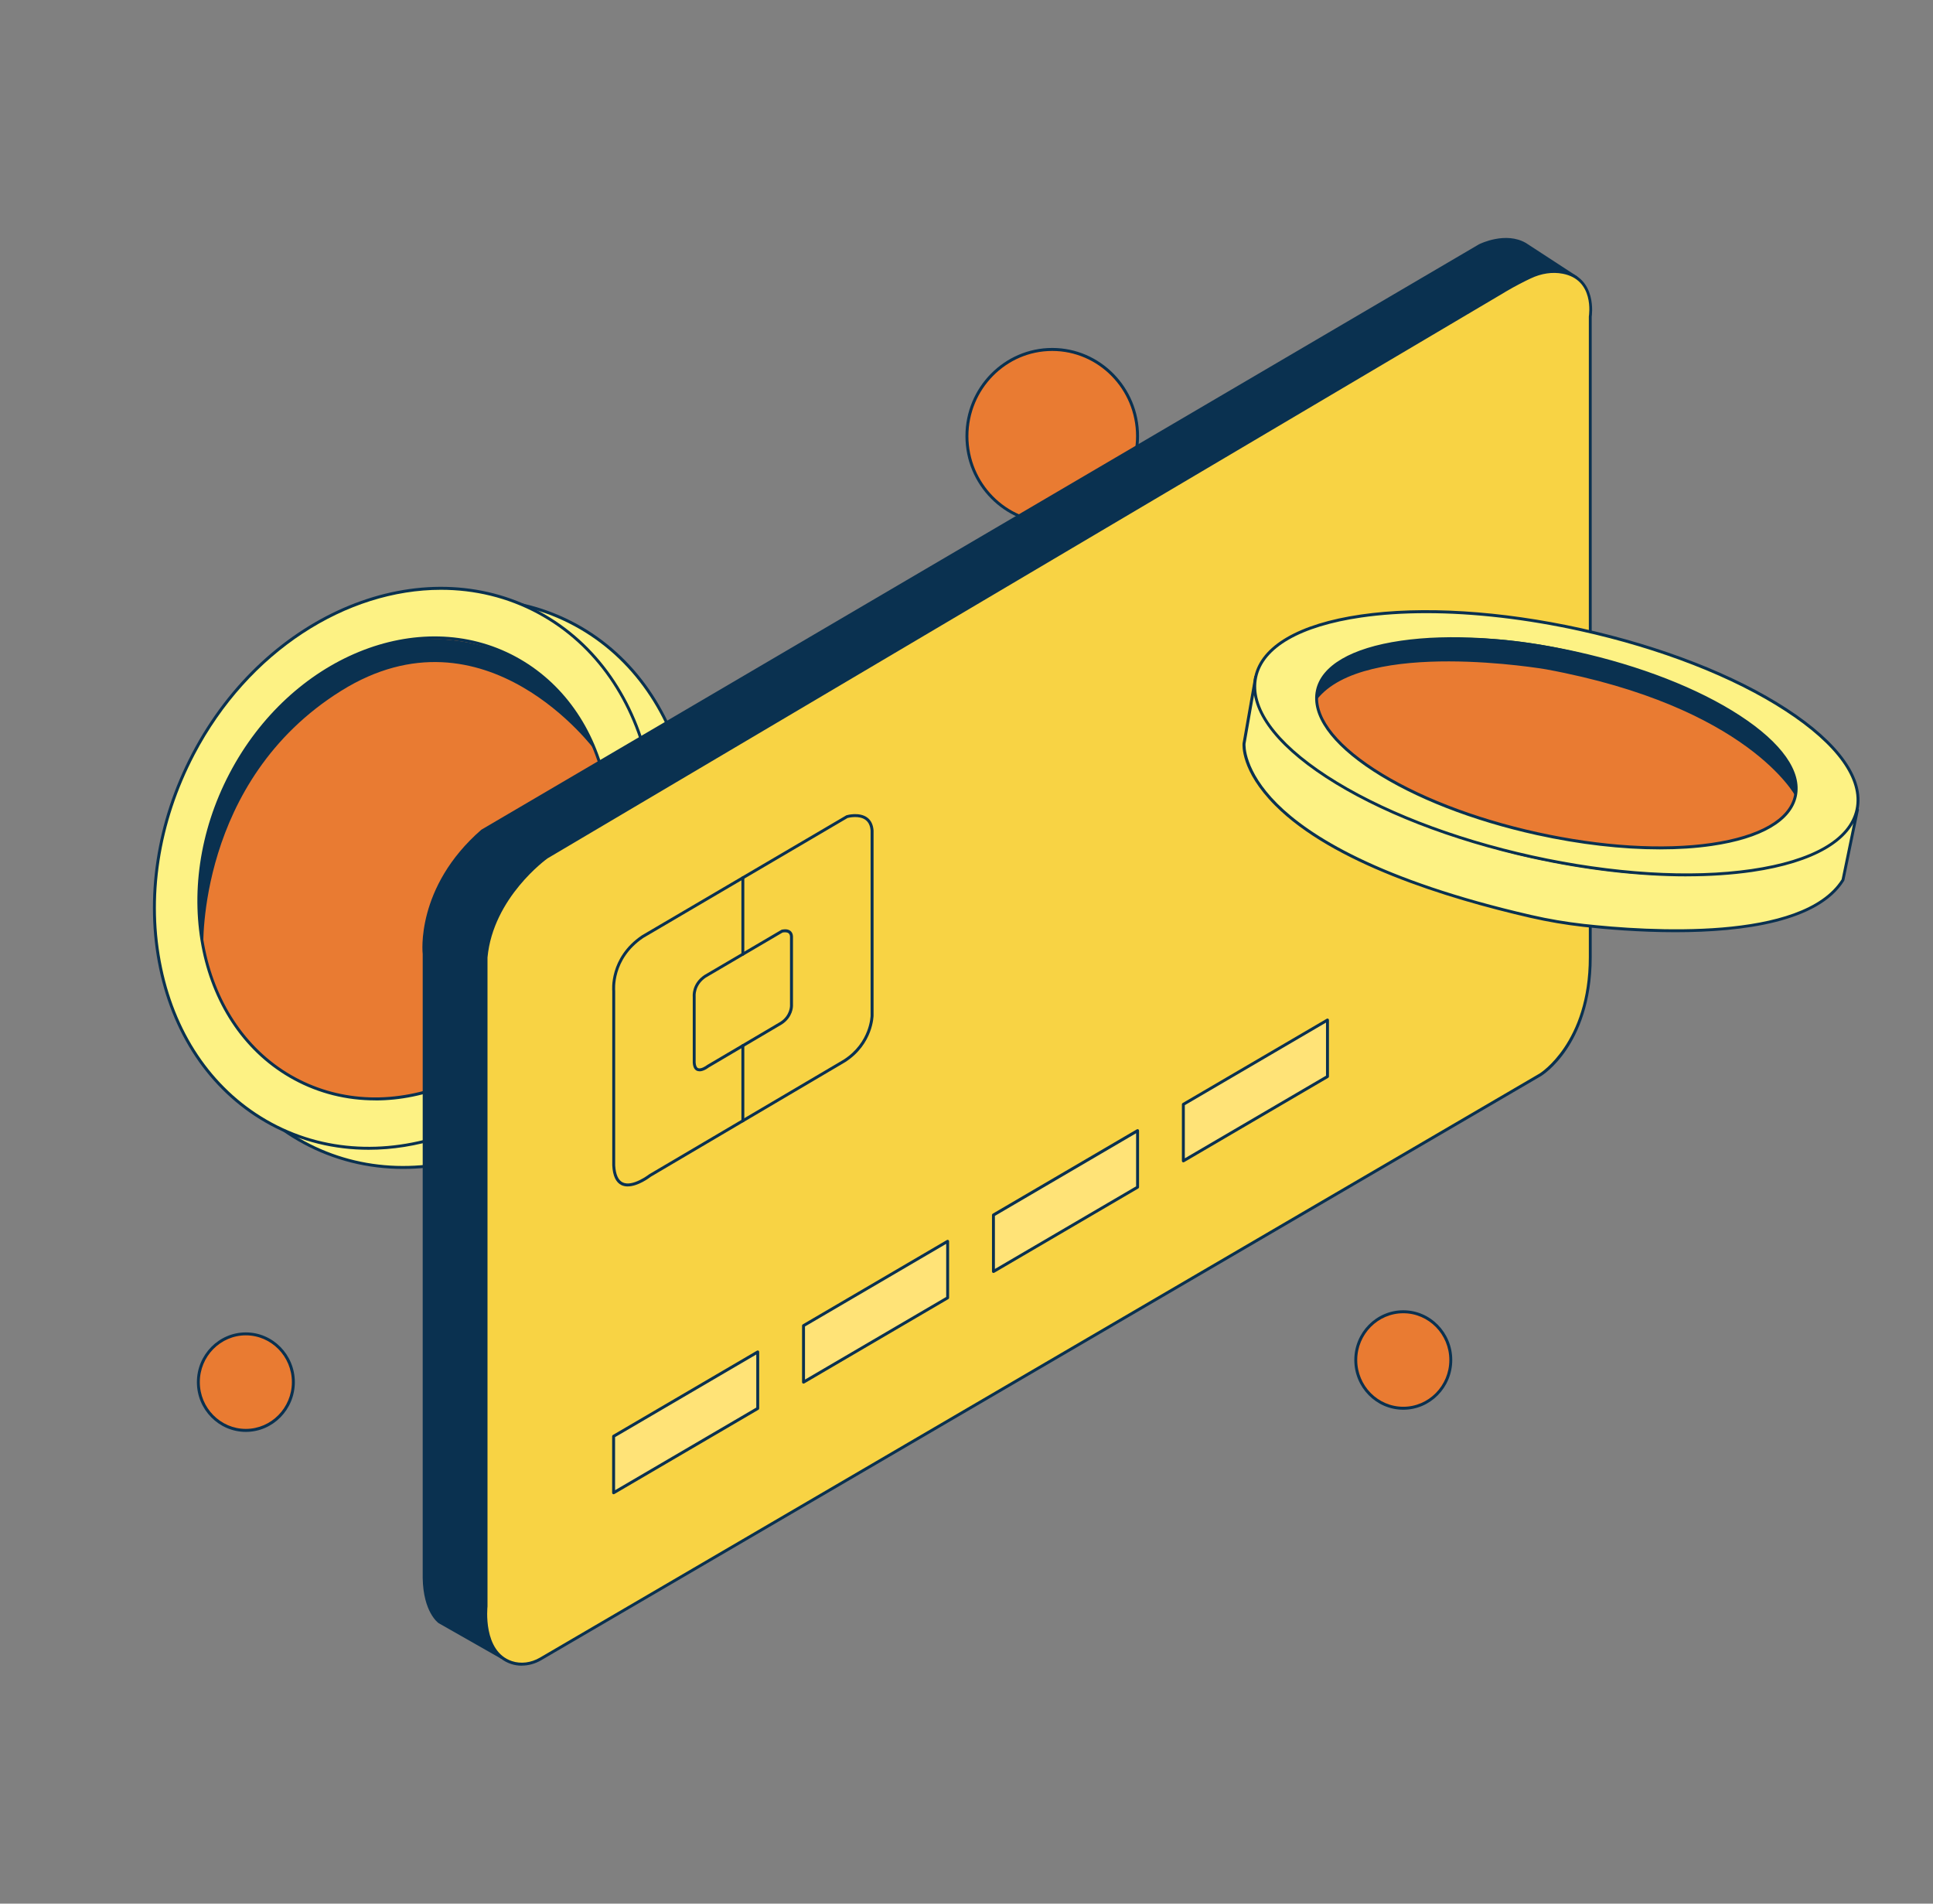 <svg width="65" height="64" viewBox="0 0 65 64" fill="none" xmlns="http://www.w3.org/2000/svg">
<rect x="0" y="0" width="65" height="64" fill="#808080" stroke="none"/>
<path d="M35.384 17.576C36.968 17.576 38.252 16.272 38.252 14.663C38.252 13.054 36.968 11.749 35.384 11.749C33.799 11.749 32.515 13.054 32.515 14.663C32.515 16.272 33.799 17.576 35.384 17.576Z" fill="#E97B32"/>
<path d="M35.383 17.625C33.774 17.625 32.465 16.295 32.465 14.661C32.465 13.027 33.774 11.698 35.383 11.698C36.992 11.698 38.301 13.027 38.301 14.661C38.301 16.295 36.992 17.625 35.383 17.625ZM35.383 11.799C33.828 11.799 32.564 13.084 32.564 14.662C32.564 16.241 33.828 17.526 35.383 17.526C36.938 17.526 38.202 16.241 38.202 14.662C38.202 13.084 36.938 11.799 35.383 11.799Z" fill="#0A3150"/>
<path d="M21.986 33.603C24.504 28.796 23.319 23.156 19.339 21.006C15.36 18.856 10.093 21.011 7.575 25.818C5.057 30.625 6.242 36.265 10.222 38.414C14.201 40.565 19.468 38.41 21.986 33.603Z" fill="#FDF284"/>
<path d="M13.556 39.299C12.377 39.299 11.235 39.017 10.198 38.457C6.201 36.298 5.005 30.616 7.53 25.793C8.754 23.458 10.656 21.669 12.889 20.755C15.125 19.84 17.424 19.913 19.362 20.96C23.359 23.119 24.555 28.801 22.03 33.624C20.806 35.959 18.904 37.749 16.671 38.662C15.633 39.087 14.58 39.299 13.557 39.299H13.556ZM16.003 20.217C14.992 20.217 13.952 20.426 12.926 20.847C10.715 21.751 8.829 23.524 7.617 25.839C5.116 30.614 6.294 36.235 10.244 38.369C12.155 39.403 14.425 39.474 16.633 38.57C18.844 37.666 20.73 35.894 21.942 33.578C24.443 28.803 23.265 23.182 19.315 21.048C18.293 20.496 17.166 20.218 16.003 20.218V20.217Z" fill="#0A3150"/>
<path d="M20.729 33.038C23.214 28.292 22.044 22.724 18.115 20.602C14.186 18.479 8.986 20.605 6.5 25.351C4.015 30.096 5.185 35.664 9.114 37.787C13.043 39.91 18.243 37.783 20.729 33.038Z" fill="#FDF284"/>
<path d="M12.396 38.655C11.253 38.655 10.127 38.39 9.089 37.83C7.176 36.796 5.849 34.925 5.352 32.562C4.856 30.202 5.248 27.631 6.455 25.326C8.949 20.562 14.189 18.423 18.136 20.554C22.083 22.687 23.264 28.295 20.77 33.059C18.932 36.569 15.601 38.655 12.396 38.655ZM14.829 19.829C11.66 19.829 8.363 21.895 6.543 25.373C5.347 27.658 4.957 30.203 5.449 32.541C5.939 34.875 7.25 36.721 9.136 37.742C13.034 39.848 18.215 37.726 20.684 33.011C23.152 28.297 21.99 22.749 18.091 20.642C17.068 20.09 15.956 19.829 14.829 19.829Z" fill="#0A3150"/>
<path d="M19.469 32.358C21.515 28.451 20.552 23.868 17.319 22.122C14.085 20.375 9.805 22.125 7.759 26.032C5.713 29.938 6.676 34.521 9.909 36.268C13.143 38.015 17.423 36.264 19.469 32.358Z" fill="#E97B32"/>
<path d="M12.618 36.995C11.658 36.995 10.73 36.767 9.886 36.31C6.633 34.553 5.659 29.931 7.715 26.007C9.77 22.083 14.089 20.32 17.34 22.076C18.917 22.928 20.011 24.47 20.421 26.419C20.83 28.363 20.507 30.481 19.513 32.381C18.517 34.28 16.969 35.736 15.153 36.479C14.307 36.824 13.452 36.997 12.62 36.997L12.618 36.995ZM14.613 21.495C12.007 21.495 9.298 23.195 7.8 26.053C5.77 29.929 6.726 34.491 9.931 36.222C11.482 37.06 13.322 37.117 15.115 36.385C16.911 35.652 18.441 34.212 19.425 32.333C20.408 30.455 20.728 28.362 20.324 26.44C19.922 24.521 18.845 23.003 17.294 22.164C16.454 21.711 15.54 21.495 14.613 21.495Z" fill="#0A3150"/>
<path d="M6.836 31.871C6.836 31.871 6.618 26.255 11.469 23.227C16.321 20.199 20.014 25.232 20.014 25.232C20.014 25.232 18.726 21.043 13.632 21.519C13.632 21.519 10.061 21.923 7.908 25.751C7.908 25.751 6.128 28.891 6.836 31.87V31.871Z" fill="#0A3150"/>
<path d="M16.868 55.717L14.772 54.526C14.772 54.526 14.283 54.18 14.262 53.057V32.075C14.262 32.075 13.986 29.873 16.218 27.93L49.758 8.254C49.758 8.254 50.618 7.823 51.288 8.211L53.002 9.328L16.868 55.716V55.717Z" fill="#0A3150"/>
<path d="M16.867 55.767C16.86 55.767 16.851 55.764 16.844 55.761L14.748 54.569C14.724 54.552 14.235 54.193 14.214 53.059V32.076C14.211 32.06 13.96 29.832 16.187 27.894L49.734 8.213C49.773 8.194 50.629 7.773 51.313 8.17L53.03 9.289C53.041 9.297 53.049 9.308 53.052 9.323C53.054 9.337 53.051 9.35 53.042 9.362L16.908 55.75C16.898 55.762 16.884 55.768 16.869 55.768L16.867 55.767ZM50.642 8.1C50.185 8.1 49.783 8.297 49.778 8.3L16.241 27.974C15.107 28.963 14.641 30.024 14.451 30.741C14.245 31.516 14.31 32.065 14.31 32.07V53.059C14.33 54.137 14.795 54.483 14.799 54.487L16.853 55.654L52.928 9.343L51.259 8.255C51.062 8.141 50.845 8.102 50.64 8.102L50.642 8.1Z" fill="#0A3150"/>
<path d="M50.586 9.778L18.386 28.817C18.386 28.817 16.537 30.119 16.346 32.188V54.009C16.346 54.009 16.162 55.553 17.203 55.897C17.529 56.005 17.885 55.947 18.182 55.774L51.799 36.136C51.799 36.136 53.477 35.128 53.477 32.188V10.642C53.477 10.642 53.687 9.369 52.555 9.156C52.182 9.086 51.797 9.156 51.454 9.318C51.232 9.423 50.926 9.577 50.587 9.778H50.586Z" fill="#F8D344"/>
<path d="M17.543 56C17.421 56 17.301 55.981 17.186 55.943C16.119 55.591 16.294 54.017 16.295 54.001V32.187C16.487 30.113 18.338 28.788 18.356 28.775L50.56 9.733C50.913 9.524 51.229 9.366 51.431 9.27C51.806 9.093 52.197 9.036 52.561 9.105C53.726 9.324 53.526 10.635 53.523 10.648V32.187C53.523 33.717 53.062 34.72 52.675 35.291C52.254 35.913 51.837 36.166 51.821 36.177L18.204 55.814C17.996 55.937 17.767 55.998 17.543 55.998V56ZM50.61 9.82L18.41 28.859C18.395 28.87 16.581 30.17 16.393 32.191V54.007C16.392 54.028 16.227 55.52 17.217 55.847C17.515 55.946 17.858 55.903 18.157 55.728L51.773 36.09C51.788 36.081 53.427 35.059 53.427 32.185V10.639C53.436 10.581 53.615 9.403 52.544 9.202C52.2 9.137 51.83 9.191 51.474 9.36C51.273 9.454 50.961 9.611 50.61 9.818V9.82Z" fill="#0A3150"/>
<path d="M21.108 39.888C21.037 39.888 20.967 39.875 20.902 39.846C20.712 39.757 20.606 39.533 20.588 39.181V33.317C20.588 33.317 20.47 32.2 21.582 31.447L28.455 27.413C28.455 27.413 28.463 27.409 28.467 27.408C28.484 27.402 28.89 27.291 29.157 27.481C29.288 27.575 29.36 27.723 29.375 27.922V34.142C29.375 34.151 29.364 35.099 28.427 35.705L21.882 39.563C21.842 39.595 21.454 39.887 21.109 39.887L21.108 39.888ZM28.499 27.502L21.635 31.531C20.575 32.248 20.686 33.3 20.686 33.311V39.177C20.703 39.486 20.79 39.682 20.944 39.754C21.272 39.908 21.819 39.487 21.824 39.483C21.825 39.483 21.828 39.481 21.829 39.479L28.375 35.621C29.263 35.045 29.275 34.151 29.275 34.142V27.924C29.263 27.76 29.205 27.638 29.1 27.562C28.888 27.409 28.546 27.489 28.498 27.501L28.499 27.502Z" fill="#0A3150"/>
<path d="M23.522 36.016C23.491 36.016 23.46 36.011 23.431 35.998C23.348 35.959 23.303 35.867 23.295 35.721V33.512C23.294 33.5 23.249 33.075 23.684 32.782L26.273 31.262C26.273 31.262 26.28 31.259 26.284 31.257C26.291 31.256 26.458 31.209 26.57 31.289C26.627 31.329 26.66 31.393 26.665 31.478V33.822C26.665 33.838 26.661 34.2 26.295 34.437L23.831 35.89C23.803 35.911 23.659 36.018 23.523 36.018L23.522 36.016ZM26.315 31.352L23.734 32.866C23.355 33.124 23.391 33.491 23.392 33.507V35.719C23.398 35.822 23.425 35.886 23.471 35.909C23.561 35.951 23.721 35.849 23.772 35.81C23.773 35.809 23.776 35.807 23.777 35.806L26.242 34.353C26.561 34.146 26.565 33.826 26.565 33.824V31.483C26.561 31.433 26.544 31.395 26.512 31.373C26.454 31.331 26.355 31.344 26.315 31.353V31.352Z" fill="#0A3150"/>
<path d="M24.98 32.129C24.953 32.129 24.931 32.106 24.931 32.079V29.511C24.931 29.484 24.953 29.461 24.98 29.461C25.007 29.461 25.029 29.484 25.029 29.511V32.079C25.029 32.106 25.007 32.129 24.98 32.129Z" fill="#0A3150"/>
<path d="M24.98 37.731C24.953 37.731 24.931 37.708 24.931 37.681V35.154C24.931 35.126 24.953 35.104 24.98 35.104C25.007 35.104 25.029 35.126 25.029 35.154V37.681C25.029 37.708 25.007 37.731 24.98 37.731Z" fill="#0A3150"/>
<path d="M25.48 45.452L20.634 48.288V50.187L25.48 47.351V45.452Z" fill="#FFE377"/>
<path d="M20.634 50.237C20.625 50.237 20.617 50.234 20.609 50.23C20.593 50.221 20.584 50.206 20.584 50.187V48.287C20.584 48.269 20.593 48.253 20.609 48.244L25.456 45.408C25.471 45.399 25.489 45.399 25.505 45.408C25.52 45.417 25.529 45.433 25.529 45.452V47.351C25.529 47.37 25.52 47.386 25.505 47.395L20.658 50.23C20.651 50.234 20.643 50.237 20.634 50.237ZM20.683 48.316V50.1L25.431 47.322V45.538L20.683 48.316Z" fill="#0A3150"/>
<path d="M31.865 41.733L27.02 44.569V46.468L31.865 43.633V41.733Z" fill="#FFE377"/>
<path d="M27.019 46.517C27.01 46.517 27.003 46.515 26.995 46.511C26.979 46.502 26.97 46.486 26.97 46.468V44.568C26.97 44.549 26.979 44.534 26.995 44.525L31.841 41.689C31.857 41.679 31.875 41.679 31.89 41.689C31.906 41.698 31.915 41.714 31.915 41.732V43.632C31.915 43.65 31.906 43.666 31.89 43.675L27.044 46.511C27.036 46.515 27.029 46.517 27.019 46.517ZM27.069 44.597V46.381L31.817 43.603V41.818L27.069 44.596V44.597Z" fill="#0A3150"/>
<path d="M38.252 38.013L33.407 40.848V42.747L38.252 39.913V38.013Z" fill="#FFE377"/>
<path d="M33.407 42.797C33.398 42.797 33.39 42.795 33.382 42.791C33.367 42.782 33.357 42.766 33.357 42.747V40.848C33.357 40.829 33.367 40.813 33.382 40.804L38.228 37.968C38.244 37.959 38.262 37.959 38.278 37.968C38.293 37.978 38.302 37.993 38.302 38.012V39.912C38.302 39.93 38.293 39.946 38.278 39.955L33.431 42.791C33.423 42.795 33.416 42.797 33.407 42.797ZM33.455 40.877V42.662L38.203 39.884V38.1L33.455 40.878V40.877Z" fill="#0A3150"/>
<path d="M44.639 34.293L39.792 37.129V39.029L44.639 36.193V34.293Z" fill="#FFE377"/>
<path d="M39.792 39.078C39.783 39.078 39.775 39.076 39.767 39.072C39.752 39.063 39.743 39.047 39.743 39.029V37.129C39.743 37.11 39.752 37.095 39.767 37.085L44.614 34.25C44.629 34.24 44.647 34.24 44.663 34.25C44.678 34.259 44.688 34.275 44.688 34.293V36.193C44.688 36.211 44.678 36.227 44.663 36.236L39.816 39.072C39.809 39.076 39.801 39.078 39.792 39.078ZM39.841 37.158V38.942L44.589 36.164V34.379L39.841 37.156V37.158Z" fill="#0A3150"/>
<path d="M47.188 47.346C48.07 47.346 48.785 46.619 48.785 45.723C48.785 44.827 48.07 44.101 47.188 44.101C46.306 44.101 45.59 44.827 45.59 45.723C45.59 46.619 46.306 47.346 47.188 47.346Z" fill="#E97B32"/>
<path d="M47.188 47.395C46.28 47.395 45.541 46.645 45.541 45.723C45.541 44.801 46.28 44.051 47.188 44.051C48.095 44.051 48.834 44.801 48.834 45.723C48.834 46.645 48.095 47.395 47.188 47.395ZM47.188 44.151C46.333 44.151 45.639 44.857 45.639 45.723C45.639 46.59 46.334 47.295 47.188 47.295C48.041 47.295 48.736 46.59 48.736 45.723C48.736 44.857 48.041 44.151 47.188 44.151Z" fill="#0A3150"/>
<path d="M8.268 48.089C9.15 48.089 9.865 47.362 9.865 46.466C9.865 45.57 9.15 44.844 8.268 44.844C7.386 44.844 6.67 45.57 6.67 46.466C6.67 47.362 7.386 48.089 8.268 48.089Z" fill="#E97B32"/>
<path d="M8.267 48.14C7.36 48.14 6.621 47.389 6.621 46.468C6.621 45.546 7.36 44.795 8.267 44.795C9.175 44.795 9.914 45.546 9.914 46.468C9.914 47.389 9.175 48.14 8.267 48.14ZM8.267 44.894C7.413 44.894 6.719 45.6 6.719 46.466C6.719 47.333 7.414 48.039 8.267 48.039C9.12 48.039 9.815 47.333 9.815 46.466C9.815 45.6 9.12 44.894 8.267 44.894Z" fill="#0A3150"/>
<path d="M41.833 25C41.833 25 41.488 28.52 51.479 30.81C52.061 30.944 52.652 31.044 53.245 31.111C55.439 31.356 60.655 31.692 61.972 29.586L62.46 27.224C62.46 27.224 60.417 30.818 51.274 28.746C51.274 28.746 42.313 26.757 42.225 22.762L41.833 25Z" fill="#FDF284"/>
<path d="M56.341 31.341C55.133 31.341 54.003 31.245 53.239 31.16C52.65 31.094 52.055 30.993 51.467 30.859C48.613 30.204 44.805 29.017 42.875 27.081C41.708 25.912 41.779 25.032 41.783 24.995C41.783 24.995 41.783 24.992 41.783 24.991L42.175 22.752C42.179 22.727 42.203 22.71 42.227 22.712C42.252 22.713 42.273 22.734 42.273 22.76C42.358 26.671 51.194 28.678 51.283 28.697C53.88 29.285 57.545 29.766 60.267 28.718C61.89 28.094 62.412 27.206 62.417 27.197C62.429 27.176 62.455 27.167 62.477 27.176C62.499 27.185 62.512 27.209 62.508 27.233L62.02 29.595C62.02 29.595 62.016 29.607 62.013 29.612C61.145 31.002 58.608 31.341 56.34 31.341H56.341ZM41.882 25.006C41.879 25.048 41.838 25.906 42.956 27.022C44.015 28.078 46.354 29.583 51.489 30.761C52.072 30.895 52.665 30.995 53.25 31.061C55.423 31.303 60.615 31.641 61.927 29.566L62.365 27.441C62.121 27.743 61.52 28.341 60.314 28.806C57.569 29.869 53.878 29.385 51.264 28.793C51.242 28.788 48.993 28.283 46.763 27.296C44.02 26.081 42.456 24.648 42.211 23.13L41.882 25.006Z" fill="#0A3150"/>
<path d="M62.448 27.219C62.899 25.11 58.739 22.402 53.155 21.17C47.572 19.939 42.68 20.651 42.229 22.761C41.778 24.87 45.938 27.578 51.522 28.81C57.105 30.041 61.998 29.329 62.448 27.219Z" fill="#FDF284"/>
<path d="M56.712 29.463C55.11 29.463 53.326 29.258 51.508 28.857C48.803 28.26 46.342 27.3 44.583 26.155C42.809 25.001 41.955 23.791 42.178 22.749C42.4 21.706 43.672 20.965 45.757 20.661C47.827 20.36 50.456 20.523 53.163 21.119C55.868 21.716 58.329 22.675 60.088 23.82C61.861 24.975 62.716 26.186 62.493 27.227C62.271 28.269 60.999 29.011 58.914 29.315C58.234 29.413 57.495 29.462 56.712 29.462V29.463ZM47.959 20.614C47.181 20.614 46.446 20.663 45.771 20.761C43.73 21.058 42.487 21.772 42.274 22.771C42.06 23.77 42.899 24.942 44.636 26.073C46.386 27.212 48.835 28.167 51.529 28.761C54.224 29.355 56.842 29.517 58.9 29.217C60.941 28.92 62.184 28.206 62.397 27.207C62.611 26.208 61.772 25.035 60.035 23.906C58.285 22.766 55.836 21.812 53.142 21.217C51.331 20.818 49.554 20.614 47.959 20.614Z" fill="#0A3150"/>
<path d="M60.375 26.763C60.734 25.085 57.426 22.932 52.988 21.953C48.55 20.975 44.661 21.541 44.302 23.218C43.944 24.896 47.251 27.049 51.689 28.028C56.128 29.006 60.017 28.44 60.375 26.763Z" fill="#E97B32"/>
<path d="M55.814 28.556C54.539 28.556 53.121 28.393 51.675 28.075C49.523 27.601 47.567 26.838 46.167 25.926C44.754 25.006 44.073 24.041 44.252 23.207C44.43 22.373 45.443 21.782 47.106 21.54C48.752 21.301 50.844 21.43 52.996 21.904C55.148 22.379 57.105 23.141 58.504 24.054C59.917 24.974 60.598 25.939 60.42 26.773C60.241 27.606 59.229 28.198 57.565 28.439C57.026 28.518 56.437 28.556 55.814 28.556ZM48.856 21.522C48.237 21.522 47.655 21.56 47.119 21.639C45.501 21.874 44.516 22.439 44.347 23.228C44.179 24.017 44.844 24.945 46.221 25.842C47.611 26.746 49.556 27.505 51.697 27.977C53.839 28.449 55.917 28.578 57.552 28.34C59.17 28.104 60.156 27.539 60.324 26.75C60.492 25.961 59.827 25.033 58.451 24.137C57.06 23.232 55.115 22.473 52.974 22.001C51.534 21.685 50.123 21.522 48.856 21.522Z" fill="#0A3150"/>
<path d="M60.372 26.762C60.372 26.762 58.786 23.758 51.986 22.502C51.986 22.502 45.87 21.45 44.275 23.528C44.275 23.528 44.195 22.71 45.172 22.183C45.172 22.183 49.422 19.924 57.05 23.308C57.05 23.308 60.556 24.703 60.372 26.762Z" fill="#0A3150"/>
</svg>
